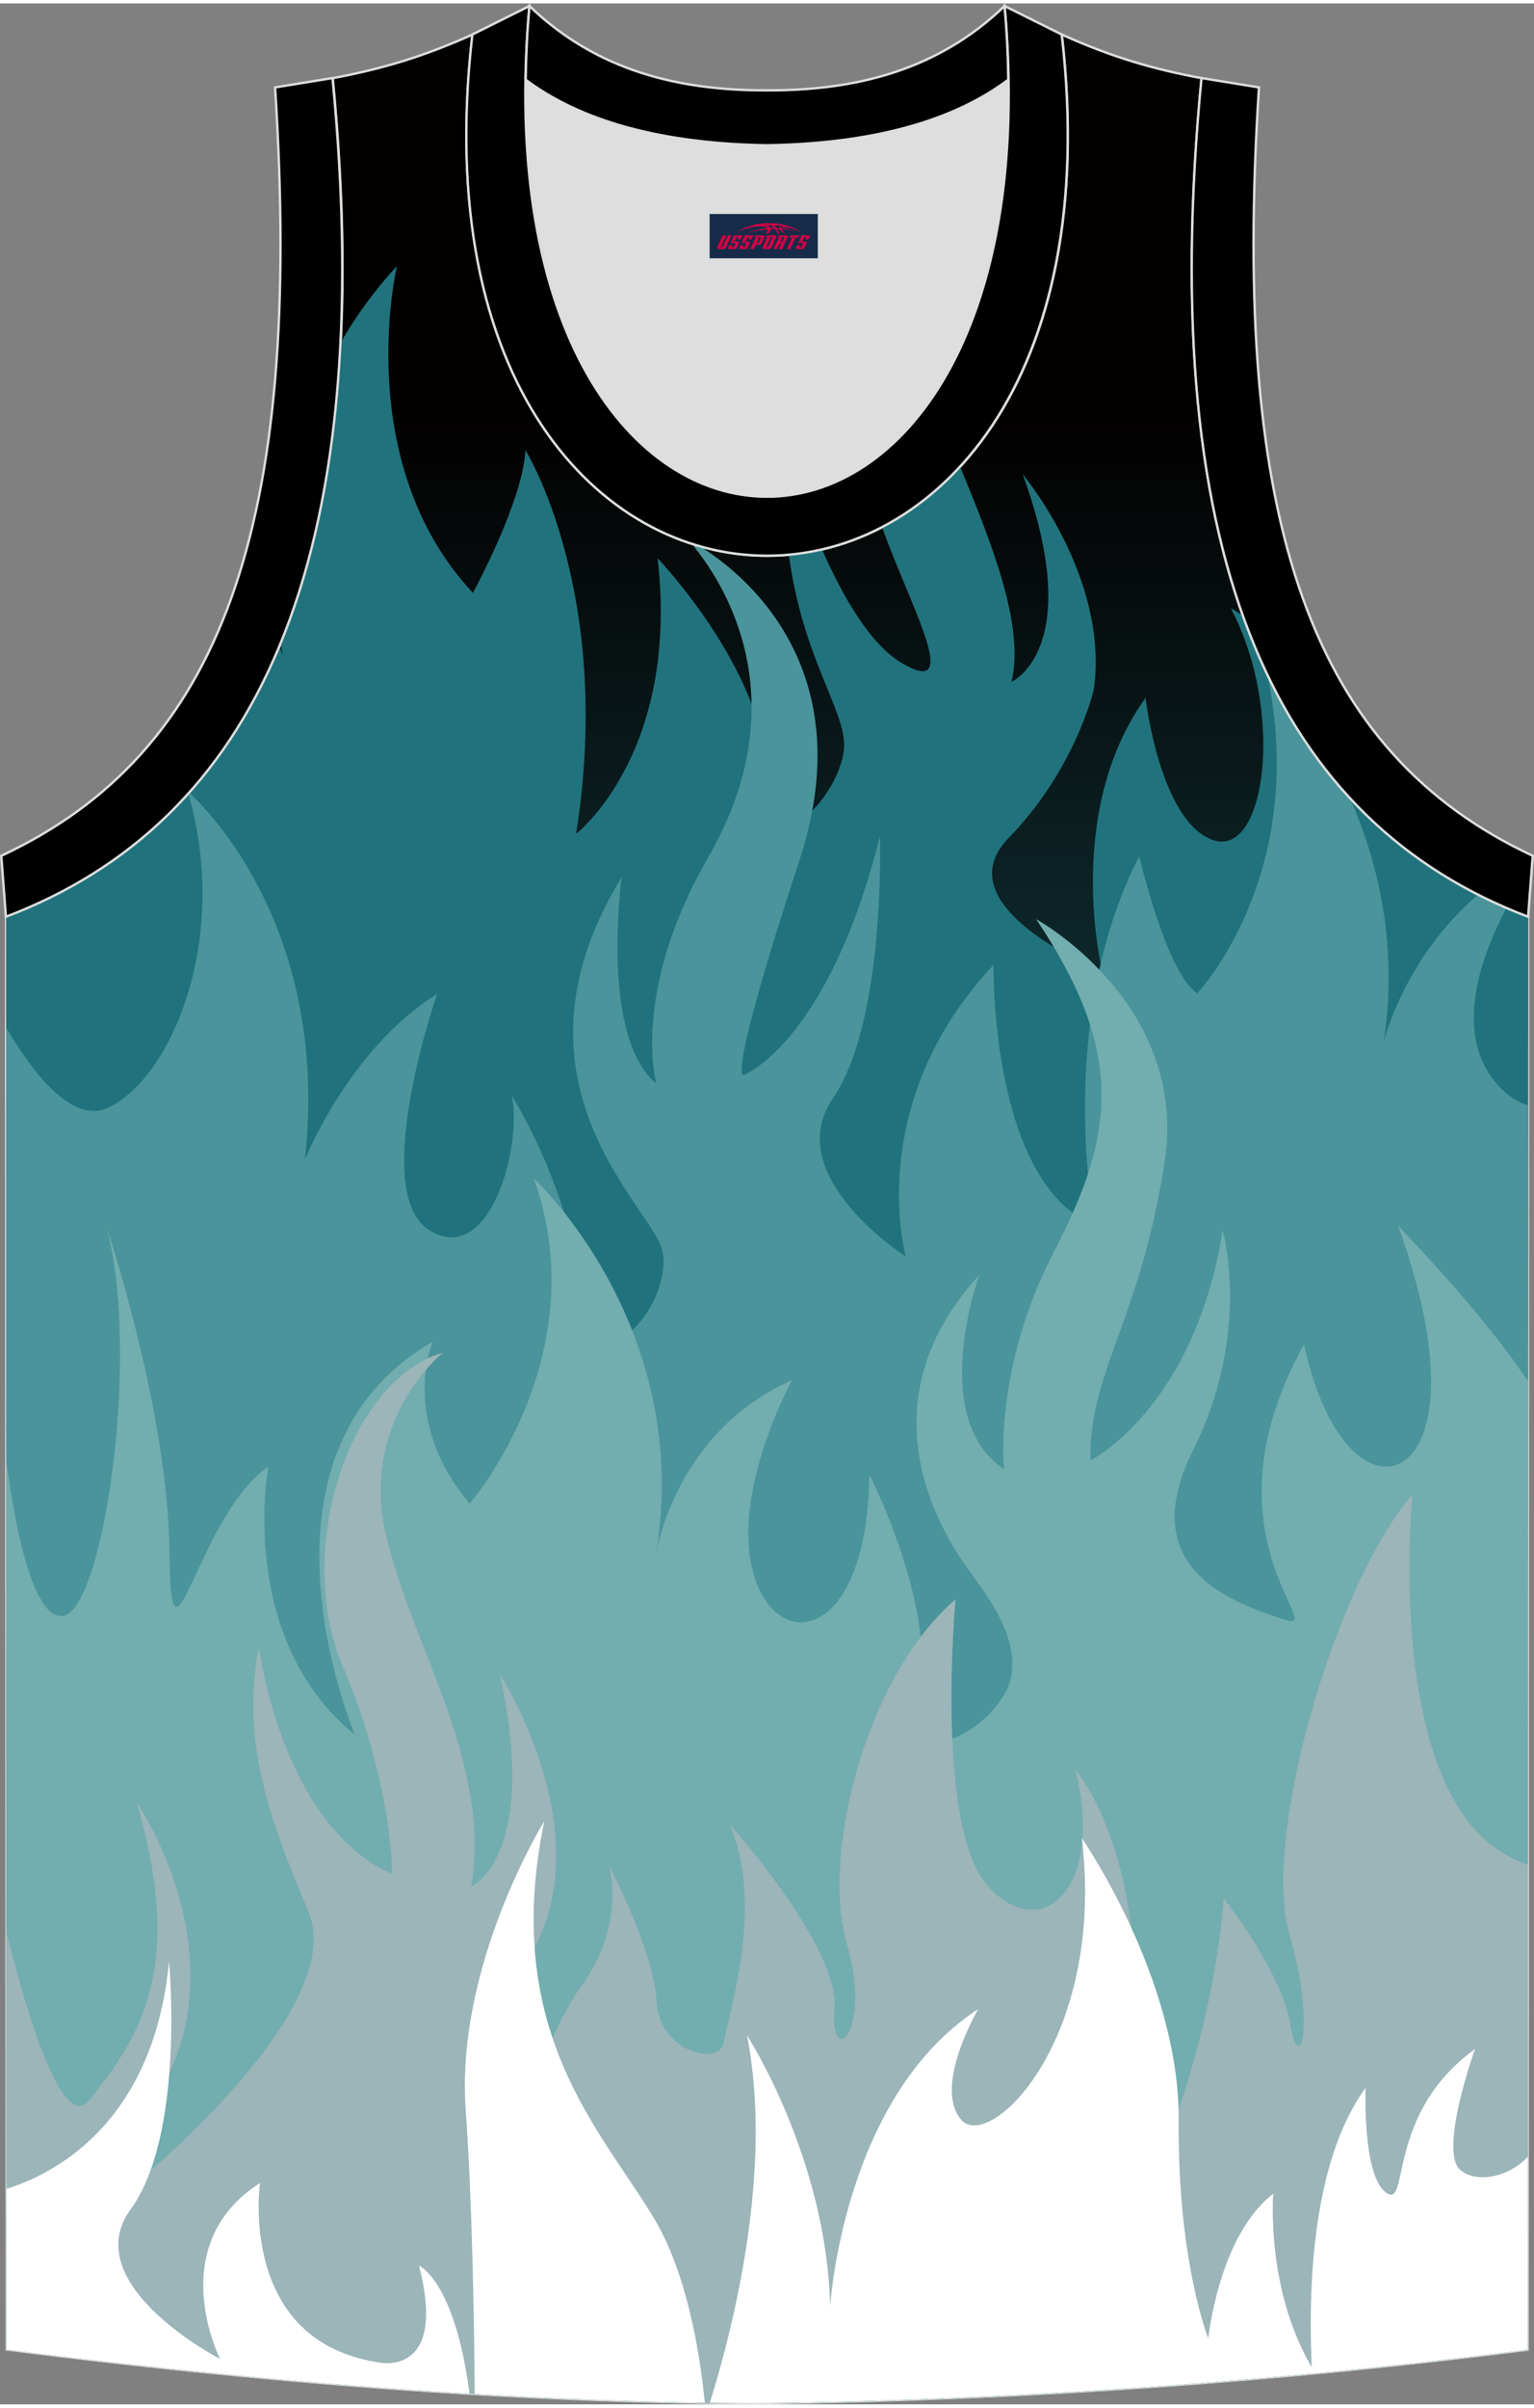 <?xml version="1.0" encoding="utf-8"?>
<!-- Generator: Adobe Illustrator 24.0.1, SVG Export Plug-In . SVG Version: 6.00 Build 0)  -->
<svg xmlns="http://www.w3.org/2000/svg" xmlns:xlink="http://www.w3.org/1999/xlink" version="1.1" id="图层_1" x="0px" y="0px" width="338.74px" height="531.5px" viewBox="0 0 340.24 532.34" enable-background="new 0 0 340.24 532.34" xml:space="preserve">
<rect x="0" y="0" width="340.24" height="532.34" fill="#808080" stroke="none"/>
<g>
	
		<linearGradient id="SVGID_1_" gradientUnits="userSpaceOnUse" x1="170.152" y1="441.891" x2="170.152" y2="85.668" gradientTransform="matrix(1 0 0 -1 0 533.236)">
		<stop offset="0" style="stop-color:#030000"/>
		<stop offset="1" style="stop-color:#20737C"/>
	</linearGradient>
	
		<path fill-rule="evenodd" clip-rule="evenodd" fill="url(#SVGID_1_)" stroke="#DCDDDD" stroke-width="0.533" stroke-miterlimit="22.926" d="   M170.18,532.07c57.56-0.83,113.7-4.88,168.63-11.86l0.14-317.67c-54.71-20.79-82.93-77.29-72.44-185.96h0.02   c-10.68-2-19.81-4.62-31.02-9.68c17.85,154.09-148.57,154.09-130.71,0c-11.22,5.04-20.33,7.67-31.02,9.68h0.02   C84.29,125.23,56.07,181.71,1.35,202.51l0.14,317.67C55.98,527.12,115.28,532.07,170.18,532.07z"/>
	<g>
		<path fill-rule="evenodd" clip-rule="evenodd" fill="#20737C" d="M62.02,142.52c0.23,0.66,0.45,1.34,0.68,2.02    c0,0-0.18-0.97-0.38-2.76c7.42-18.16,11.94-40.22,13.25-66.61C78.9,69.4,83,63.68,88.04,58.23c0,0-10.27,43.43,16.85,72.47    c0,0,11.09-20.28,11.65-31.65c0,0,19.73,31.65,11.24,85.07c0,0,23.02-17.81,18.08-61.1c0,0,23.84,24.93,24.11,47.95    s17.26,3.83,17.26-6.57c0-8.02-9.27-19.62-12.27-42.18c2.47-0.22,4.92-0.62,7.36-1.18c4.5,10.27,10.65,21.12,17.79,25.27    c13.72,7.99,1.53-13.13-4.47-30.2c6.2-3.23,12.05-7.69,17.3-13.39c7.46,17.97,14.27,35.47,11.42,47.7c0,0,16.58-7.26,2.47-46.03    c0,0,19.32,23.02,15.76,47.81c0,0-3.98,17.53-18.91,32.88s20.82,29.59,20.82,29.59s-8.77-35.21,9.59-60.69    c0,0,3.15,27.4,14.93,31.51c11.78,4.11,16.02-28.63,3.98-51.37c0,0,1.03,0.54,2.7,1.61c12.22,34.23,33.94,55.65,63.28,66.8    l-0.14,317.67c-54.93,6.98-111.07,11.03-168.63,11.86c-54.91,0-114.21-4.95-168.69-11.89L1.35,202.51    C28.7,192.11,49.43,172.8,62.02,142.52z"/>
		<path fill-rule="evenodd" clip-rule="evenodd" fill="#4A949B" d="M1.37,227.09c6.25,10.62,14.91,21.46,22.69,17.73    c14.16-6.81,26.97-37.72,17.7-69.58l0.21-0.23c3.56,3.24,31.3,30.27,25.66,81.32c0,0,9.86-24.66,29.32-36.71    c0,0-15.2,43.84-1.78,52.33c13.43,8.49,20.69-18.5,18.36-29.73c0,0,12.06,18.63,15.61,43.29c3.56,24.66,21.92,0.28,17.26-10.42    c-4.65-10.68-35.13-37.92-8.5-81.37c0,0-4.93,35.35,7.67,45.76c0,0-5.75-20.28,11.5-50.14c16.93-29.29,8.82-54.36-3.65-69.53    c0.58,0.19,1.16,0.36,1.75,0.52c8.67,5.33,36.38,26.27,22.18,69.56c-16.71,50.96-12.33,47.67-12.33,47.67s18.63-7.13,30.14-52.88    c0,0,1.37,40.82-10.42,58.09c-11.78,17.26,16.17,35.07,16.17,35.07s-9.59-33.7,19.45-64.66c0,0-0.82,48.23,22.46,57.81    c0,0-9.04-44.94,9.86-81.93c0,0,6.03,26.03,12.88,30.41c0,0,24.88-26.25,15.52-70.67c5.05,10.58,11.18,19.69,18.33,27.43    c6.18,13.91,10.75,32.34,7.52,53.92c0,0,4.49-18.51,20.9-32.54c2.05,1.04,4.15,2.02,6.28,2.95c-5.97,11.36-11.9,28.4-1.7,39.45    c2.25,2.44,4.43,3.76,6.51,4.23L338.8,520.2c-54.93,6.98-111.07,11.03-168.63,11.86c-54.91,0-114.21-4.95-168.69-11.89    L1.37,227.09z"/>
		<path fill-rule="evenodd" clip-rule="evenodd" fill="#72ADAF" d="M1.4,323.04C2.71,333.3,6.61,358,13.77,357.56    c9.04-0.55,17.53-57.54,9.86-86.3c0,0,13.7,40.82,13.97,72.33c0.28,31.51,6.03-8.22,21.92-19.18c0,0-7.13,38.09,19.18,59.45    c0,0-26.31-61.92,17.26-87.13c0,0-7.4,17.4,8.22,35.89c0,0,28.22-32.6,14.25-72.06c0,0,35.34,32.6,27.13,83.02    c0,0,4.11-26.85,30.14-38.35c0,0-13.84,25.07-8.5,43.15c5.34,18.08,25.21,14.38,25.62-22.2c0,0,14.38,27.81,11.37,48.36    c-3.01,20.55,17.95,6.57,20-3.15c2.05-9.73-6.03-19.32-9.59-24.39c-3.56-5.07-25.07-34.93,2.6-65.07c0,0-11.51,31.78,5.48,43.02    c0,0-2.47-22.2,11.24-48.49c13.7-26.31,15.35-44.38-4.11-73.43c0,0,33.98,18.63,28.49,53.98s-16.71,46.03-16.44,66.04    c0,0,23.02-11.51,29.32-50.96c0,0,6.57,22.46-6.58,48.77c-13.15,26.31,8.91,33.7,20,37.4c11.09,3.7-19.18-18.22,4.65-60.96    c0,0,3.83,20.82,14.38,26.16c10.55,5.34,21.37-11.37,6.44-52.47c0,0,18.99,19.46,28.82,34.51l-0.1,214.72    c-54.93,6.98-111.07,11.03-168.63,11.86c-54.91,0-114.21-4.95-168.69-11.89L1.4,323.04z"/>
		<path fill-rule="evenodd" clip-rule="evenodd" fill="#9BB5B9" d="M29.46,483.82c0,0,48.23-38.91,38.91-60.83    c-9.32-21.92-14.79-38.36-10.96-58.63c0,0,4.93,39.45,29.59,50.41c0,0,0-20.28-10.96-46.03c-10.96-25.75,1.37-63.56,22.2-69.59    c0,0-18.63,15.07-12.6,40.55c6.03,25.48,23.29,49.87,18.91,77.82c0,0,15.11-6.61,6.3-47.13c0,0,31.51,48.77-5.48,75.35    c0,0-5.21,19.45,7.95,32.88c0,0,6.03-25.75,15.89-39.45s5.75-26.57,5.75-26.57s10.14,19.18,10.68,30.41    c0.54,11.24,14.11,14.52,14.93,8.91c0.82-5.62,9.18-30.14,1.23-48.23c0,0,24.38,27.13,23.29,40.82c-1.1,13.7,8.49,5.48,2.74-14.25    c-5.75-19.73,4.11-59.18,24.11-76.44c0,0-4.65,50.41,7.13,63.56c11.78,13.15,26.03,0.82,19.45-25.75c0,0,19.73,22.2,10.96,75.9    s18.63-2.47,21.92-47.4c0,0,12.88,16.17,14.79,27.95c1.92,11.78,5.75,0.82-0.28-20.28c-6.03-21.1,10.14-77.26,27.39-97.26    c0,0-6.3,62.74,19.45,79.18c2.13,1.36,4.16,2.33,6.1,2.98l-0.04,107.51c-54.93,6.98-111.07,11.03-168.63,11.86    c-54.91,0-114.21-4.95-168.69-11.89l-0.04-92.42c5.46,21.62,12.81,44.15,18.41,37.04c10.14-12.88,21.64-27.95,10.42-66.04    c0,0,23.02,33.42,5.21,64.12C17.67,493.55,29.46,483.82,29.46,483.82z"/>
		<path fill-rule="evenodd" clip-rule="evenodd" fill="#FFFFFF" d="M1.47,484.54c9.48-2.91,32.55-13.7,36.02-50.41    c0,0,3.63,38.26-8.5,54.93s19.83,33.23,19.83,33.23s-12.76-25.14,8.85-39.04c0,0-5.06,35.12,26.41,39.8c0,0,15.28,3.42,8.85-21.47    c0,0,7.96,3.34,11.21,28.39c-34.61-2.09-69.51-5.56-102.64-9.78L1.47,484.54z"/>
		<path fill-rule="evenodd" clip-rule="evenodd" fill="#FFFFFF" d="M120.72,403.03c0,0-19.71,31.84-17.43,63.92    c1.47,20.73,1.88,47.04,2,63.08c17.18,1.02,34.27,1.69,51.04,1.94c-1.17-11.66-4.09-28.97-11.34-41.01    C133.1,471.25,111.12,449.52,120.72,403.03z"/>
		<path fill-rule="evenodd" clip-rule="evenodd" fill="#FFFFFF" d="M157.45,531.98c5.39-17.32,14.03-51.97,8.24-81.45    c0,0,17.68,27.29,18.44,60.13c0,0,2.78-46.49,32.84-65.95c0,0-10.1,17.18-3.79,24.51c6.31,7.33,32.09-17.68,26.78-62.41    c0,0,21.73,31.33,21.47,62.66c-0.25,31.33,6.57,48.26,6.57,48.26s2.27-22.74,14.4-32.09c0,0-1.77,22.29,9.35,39.78    c-39.85,3.79-80.37,6.04-121.6,6.63C165.96,532.07,161.72,532.04,157.45,531.98z"/>
		<path fill-rule="evenodd" clip-rule="evenodd" fill="#FFFFFF" d="M291.01,525.51c-0.97-18.65-0.08-46.93,11.88-63.35    c0,0-0.76,19.46,4.55,23.25s-0.25-17.43,19.71-31.84c0,0-8.09,22.49-3.28,26.78c3.27,2.93,10.62,1.86,14.97-2.89l-0.02,42.74    C322.98,522.22,307.06,523.99,291.01,525.51z"/>
	</g>
	<path fill-rule="evenodd" clip-rule="evenodd" fill="#DDDEDD" d="M170.13,31.49c26.55-0.42,43.06-6.71,53.46-14.5   c0.02-0.06,0.03-0.12,0.05-0.18c1.15,124.13-108.17,124.13-107.02,0c0.02,0.06,0.03,0.12,0.05,0.18   C127.07,24.77,143.6,31.06,170.13,31.49z"/>
	
	<path fill-rule="evenodd" clip-rule="evenodd" stroke="#DCDDDD" stroke-width="0.533" stroke-miterlimit="22.926" d="   M338.93,202.51c-54.71-20.79-82.93-77.29-72.44-185.96l12.75,2.07c-6.32,97.73,12.06,147.61,60.72,170.37L338.93,202.51z"/>
	<path fill-rule="evenodd" clip-rule="evenodd" stroke="#DCDDDD" stroke-width="0.533" stroke-miterlimit="22.926" d="   M1.31,202.51c54.71-20.79,82.93-77.29,72.44-185.96l-12.74,2.07C67.33,116.35,48.95,166.23,0.28,189L1.31,202.51z"/>
	<path fill-rule="evenodd" clip-rule="evenodd" stroke="#DCDDDD" stroke-width="0.533" stroke-miterlimit="22.926" d="   M117.43,0.58c-13.02,145.06,118.41,145.06,105.39,0l12.66,6.31c17.85,154.09-148.57,154.09-130.71,0L117.43,0.58z"/>
	<path fill-rule="evenodd" clip-rule="evenodd" stroke="#DCDDDD" stroke-width="0.533" stroke-miterlimit="22.926" d="   M117.43,0.58c14.87,14.31,33.04,18.75,52.69,18.7c19.66,0.05,37.82-4.41,52.69-18.7c0.5,5.63,0.77,11.02,0.82,16.19   c-0.02,0.06-0.03,0.13-0.05,0.19c-10.4,7.8-26.92,14.07-53.46,14.5c-26.55-0.42-43.06-6.71-53.47-14.5   c-0.02-0.06-0.03-0.13-0.05-0.19C116.66,11.6,116.92,6.21,117.43,0.58z"/>
</g>
<g id="tag_logo">
	<rect y="46.69" fill="#162B48" width="24" height="9.818" x="157.39"/>
	<g>
		<path fill="#D30044" d="M173.35,49.88l0.005-0.011c0.131-0.311,1.085-0.262,2.351,0.071c0.715,0.24,1.44,0.54,2.193,0.9    c-0.218-0.147-0.447-0.289-0.682-0.42l0.011,0.005l-0.011-0.005c-1.478-0.845-3.218-1.418-5.1-1.62    c-1.282-0.115-1.658-0.082-2.411-0.055c-2.449,0.142-4.68,0.905-6.458,2.095c1.26-0.638,2.722-1.075,4.195-1.336    c1.467-0.18,2.476-0.033,2.771,0.344c-1.691,0.175-3.469,0.633-4.555,1.075c1.156-0.338,2.967-0.665,4.647-0.813    c0.016,0.251-0.115,0.567-0.415,0.96h0.475c0.376-0.382,0.584-0.725,0.595-1.004c0.333-0.022,0.66-0.033,0.971-0.033    C172.18,50.32,172.39,50.67,172.59,51.06h0.262c-0.125-0.344-0.295-0.687-0.518-1.036c0.207,0,0.393,0.005,0.567,0.011    c0.104,0.267,0.496,0.66,1.058,1.025h0.245c-0.442-0.365-0.753-0.753-0.835-1.004c1.047,0.065,1.696,0.224,2.885,0.513    C175.17,50.14,174.43,49.97,173.35,49.88z M170.91,49.79c-0.164-0.295-0.655-0.485-1.402-0.551    c0.464-0.033,0.922-0.055,1.364-0.055c0.311,0.147,0.589,0.344,0.84,0.589C171.45,49.77,171.18,49.78,170.91,49.79z M172.89,49.84c-0.224-0.016-0.458-0.027-0.715-0.044c-0.147-0.202-0.311-0.398-0.502-0.6c0.082,0,0.164,0.005,0.24,0.011    c0.72,0.033,1.429,0.125,2.138,0.273C173.38,49.44,173,49.6,172.89,49.84z"/>
		<path fill="#D30044" d="M160.31,51.42L159.14,53.97C158.96,54.34,159.23,54.48,159.71,54.48l0.873,0.005    c0.115,0,0.251-0.049,0.327-0.175l1.342-2.891H161.47L160.25,54.05H160.08c-0.147,0-0.185-0.033-0.147-0.125l1.156-2.504H160.31L160.31,51.42z M162.17,52.77h1.271c0.36,0,0.584,0.125,0.442,0.425L163.41,54.23C163.31,54.45,163.04,54.48,162.81,54.48H161.89c-0.267,0-0.442-0.136-0.349-0.333l0.235-0.513h0.742L162.34,54.01C162.32,54.06,162.36,54.07,162.42,54.07h0.18    c0.082,0,0.125-0.016,0.147-0.071l0.376-0.813c0.011-0.022,0.011-0.044-0.055-0.044H162L162.17,52.77L162.17,52.77z M162.99,52.7h-0.78l0.475-1.025c0.098-0.218,0.338-0.256,0.578-0.256H164.71L164.32,52.26L163.54,52.38l0.262-0.562H163.51c-0.082,0-0.12,0.016-0.147,0.071L162.99,52.7L162.99,52.7z M164.58,52.77L164.41,53.14h1.069c0.06,0,0.06,0.016,0.049,0.044    L165.15,54C165.13,54.05,165.09,54.07,165.01,54.07H164.83c-0.055,0-0.104-0.011-0.082-0.06l0.175-0.376H164.18L163.95,54.15C163.85,54.34,164.03,54.48,164.3,54.48h0.916c0.24,0,0.502-0.033,0.605-0.251l0.475-1.031c0.142-0.3-0.082-0.425-0.442-0.425H164.58L164.58,52.77z M165.39,52.7l0.371-0.818c0.022-0.055,0.06-0.071,0.147-0.071h0.295L165.94,52.37l0.791-0.115l0.387-0.845H165.67c-0.24,0-0.48,0.038-0.578,0.256L164.62,52.7L165.39,52.7L165.39,52.7z M167.79,53.16h0.278c0.087,0,0.153-0.022,0.202-0.115    l0.496-1.075c0.033-0.076-0.011-0.12-0.125-0.12H167.24l0.431-0.431h1.522c0.355,0,0.485,0.153,0.393,0.355l-0.676,1.445    c-0.06,0.125-0.175,0.333-0.644,0.327l-0.649-0.005L167.18,54.48H166.4l1.178-2.558h0.785L167.79,53.16L167.79,53.16z     M170.38,53.97c-0.022,0.049-0.06,0.076-0.142,0.076h-0.191c-0.082,0-0.109-0.027-0.082-0.076l0.944-2.051h-0.785l-0.987,2.138    c-0.125,0.273,0.115,0.415,0.453,0.415h0.72c0.327,0,0.649-0.071,0.769-0.322l1.085-2.384c0.093-0.202-0.06-0.355-0.415-0.355    h-1.533l-0.431,0.431h1.38c0.115,0,0.164,0.033,0.131,0.104L170.38,53.97L170.38,53.97z M173.1,52.84h0.278    c0.087,0,0.158-0.022,0.202-0.115l0.344-0.753c0.033-0.076-0.011-0.12-0.125-0.12h-1.402l0.425-0.431h1.527    c0.355,0,0.485,0.153,0.393,0.355l-0.529,1.124c-0.044,0.093-0.147,0.18-0.393,0.18c0.224,0.011,0.256,0.158,0.175,0.327    l-0.496,1.075h-0.785l0.54-1.167c0.022-0.055-0.005-0.087-0.104-0.087h-0.235L172.33,54.48h-0.785l1.178-2.558h0.785L173.1,52.84L173.1,52.84z M175.67,51.93L174.49,54.48h0.785l1.184-2.558H175.67L175.67,51.93z M177.18,51.86l0.202-0.431h-2.1l-0.295,0.431    H177.18L177.18,51.86z M177.16,52.77h1.271c0.36,0,0.584,0.125,0.442,0.425l-0.475,1.031c-0.104,0.218-0.371,0.251-0.605,0.251    h-0.916c-0.267,0-0.442-0.136-0.349-0.333l0.235-0.513h0.742L177.33,54.01c-0.022,0.049,0.022,0.06,0.082,0.06h0.18    c0.082,0,0.125-0.016,0.147-0.071l0.376-0.813c0.011-0.022,0.011-0.044-0.049-0.044h-1.069L177.16,52.77L177.16,52.77z     M177.97,52.7H177.19l0.475-1.025c0.098-0.218,0.338-0.256,0.578-0.256h1.451l-0.387,0.845l-0.791,0.115l0.262-0.562h-0.295    c-0.082,0-0.12,0.016-0.147,0.071L177.97,52.7z"/>
	</g>
</g>
</svg>